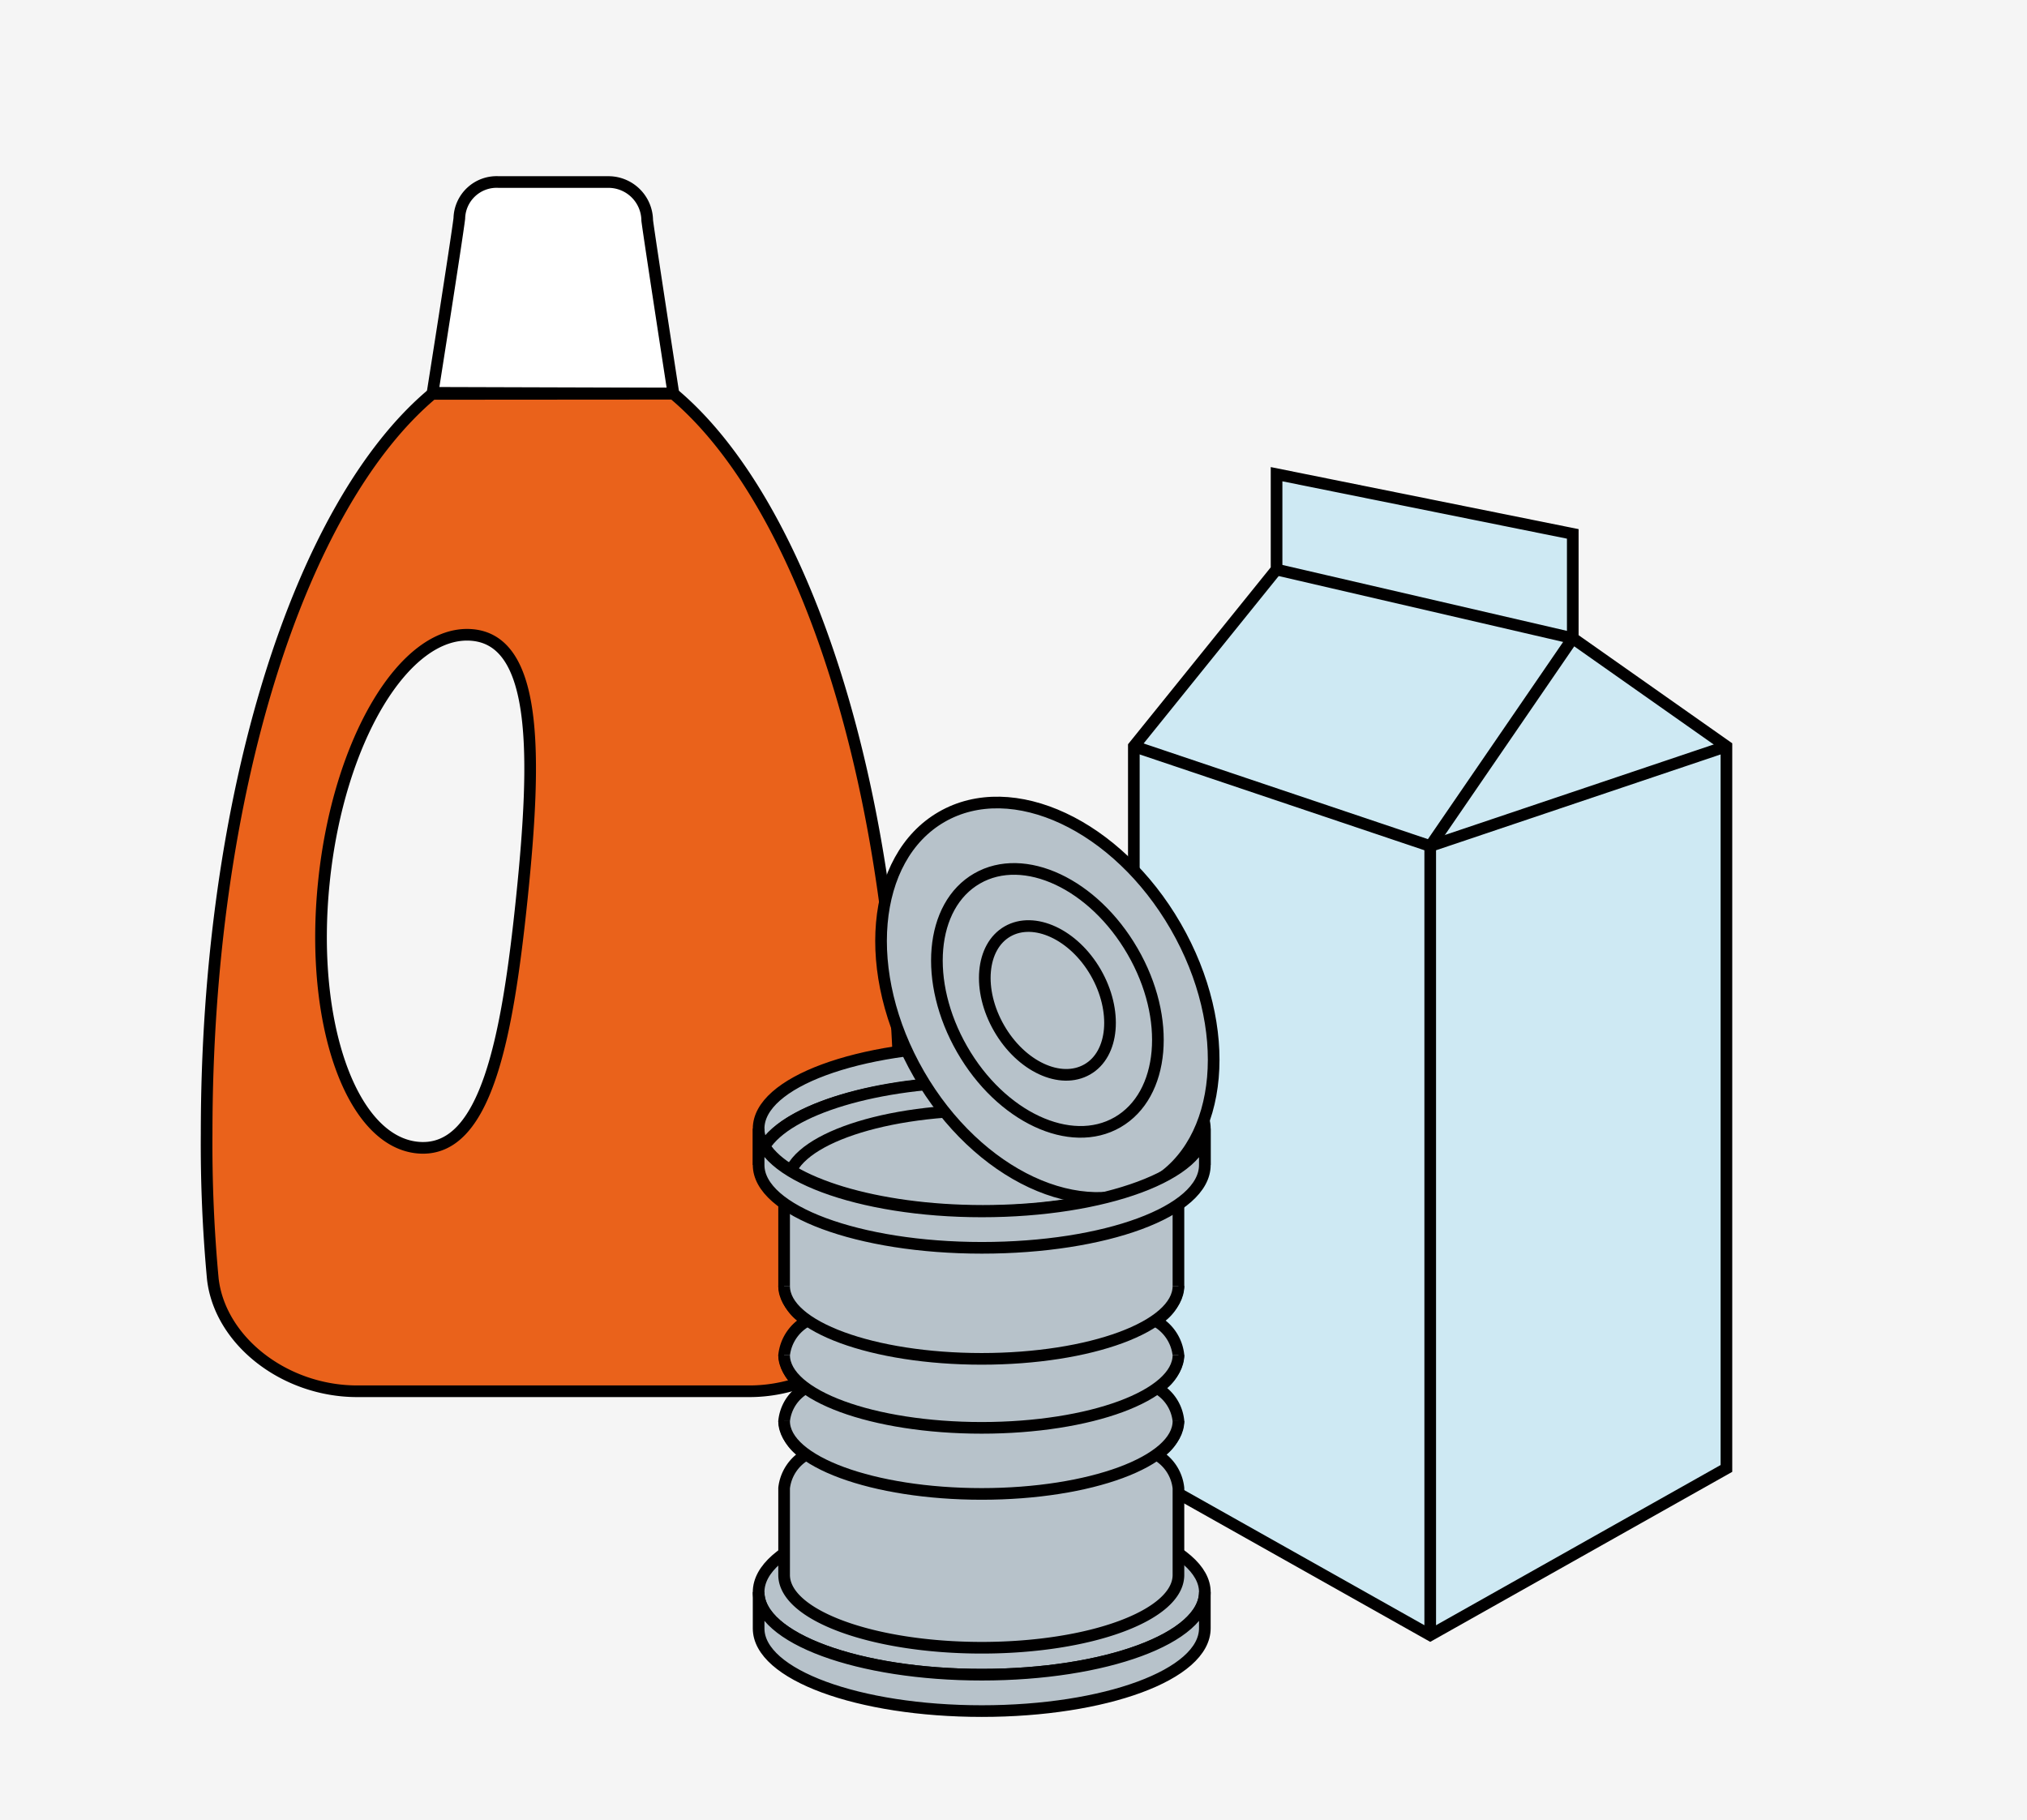 <?xml version="1.0" encoding="UTF-8"?> <svg xmlns="http://www.w3.org/2000/svg" xmlns:xlink="http://www.w3.org/1999/xlink" id="PMD" viewBox="0 0 111.34 100"><defs><style>.cls-1,.cls-5,.cls-8,.cls-9{fill:none;}.cls-2{fill:#f5f5f5;}.cls-3{clip-path:url(#clip-path);}.cls-4{fill:#fff;}.cls-5,.cls-8,.cls-9{stroke:#010000;stroke-width:0.64px;}.cls-6{fill:#ea621b;}.cls-7{fill:#cee9f3;}.cls-8{stroke-miterlimit:2;}.cls-9{stroke-linejoin:bevel;}.cls-10{fill:#b7c2ca;}</style><clipPath id="clip-path" transform="translate(4.07 0)"><rect class="cls-1" x="1.6" width="100" height="100"></rect></clipPath></defs><title>PMD</title><rect class="cls-2" width="111.34" height="100"></rect><rect class="cls-2" width="111.34" height="100"></rect><g class="cls-3"><path class="cls-4" d="M32.92,21.62s-1.32-8.56-1.44-9.51A2.13,2.13,0,0,0,29.32,10h-6a2.05,2.05,0,0,0-2.16,2c-.15,1.23-1.47,9.58-1.47,9.58Z" transform="translate(4.07 0)"></path><path class="cls-5" d="M32.92,21.62s-1.32-8.56-1.44-9.51A2.13,2.13,0,0,0,29.32,10h-6a2.05,2.05,0,0,0-2.16,2c-.15,1.23-1.47,9.58-1.47,9.58Z" transform="translate(4.07 0)"></path><path class="cls-6" d="M32.92,21.63c7.27,6.09,12.45,22,12.45,40.63a77.76,77.76,0,0,1-.35,8c-.38,3.39-4,6.17-7.92,6.17H15.55c-4,0-7.54-2.78-7.93-6.17a80,80,0,0,1-.34-8c0-18.64,5.12-34.52,12.39-40.62ZM13.72,48.47c-.8,7.78,1.54,14.31,5.22,14.58s4.86-6,5.66-13.77.89-14.13-2.78-14.4-7.31,5.8-8.1,13.59" transform="translate(4.07 0)"></path><path class="cls-5" d="M32.92,21.63c7.27,6.09,12.45,22,12.45,40.63a77.76,77.76,0,0,1-.35,8c-.38,3.39-4,6.17-7.92,6.17H15.55c-4,0-7.54-2.78-7.93-6.17a80,80,0,0,1-.34-8c0-18.64,5.12-34.52,12.39-40.62ZM13.72,48.47c-.8,7.78,1.54,14.31,5.22,14.58s4.86-6,5.66-13.77.89-14.13-2.78-14.4S14.51,40.68,13.72,48.47Z" transform="translate(4.07 0)"></path><polygon class="cls-7" points="86.39 35.06 86.39 29.33 70.12 26.05 70.12 31.28 62.28 41 62.28 80.67 78.56 89.83 94.83 80.67 94.83 41 86.39 35.06"></polygon><polygon class="cls-5" points="86.39 35.06 86.39 29.33 70.12 26.05 70.12 31.28 62.28 41 62.28 80.67 78.56 89.83 94.83 80.67 94.83 41 86.39 35.06"></polygon><polyline class="cls-8" points="94.83 41 78.56 46.48 78.56 89.83"></polyline><polyline class="cls-9" points="62.28 41 78.56 46.48 86.39 35.06 70.12 31.29"></polyline><path class="cls-10" d="M62.11,87.46C62.11,90,56.62,92,49.86,92S37.6,90,37.6,87.46s5.49-4.55,12.26-4.55,12.25,2,12.25,4.55" transform="translate(4.07 0)"></path><path class="cls-5" d="M62.11,87.46C62.11,90,56.62,92,49.86,92S37.6,90,37.6,87.46s5.49-4.55,12.26-4.55S62.11,85,62.11,87.46Z" transform="translate(4.07 0)"></path><path class="cls-10" d="M62.11,87.46C62.11,90,56.62,92,49.86,92S37.6,90,37.6,87.46v2C37.6,92,43.09,94,49.86,94s12.25-2,12.25-4.55Z" transform="translate(4.07 0)"></path><path class="cls-5" d="M62.11,87.46C62.11,90,56.62,92,49.86,92S37.6,90,37.6,87.46v2C37.6,92,43.09,94,49.86,94s12.25-2,12.25-4.55Z" transform="translate(4.07 0)"></path><path class="cls-10" d="M60.66,86.52c0,2.22-4.84,4-10.81,4S39,88.74,39,86.52V81.75a2.42,2.42,0,0,1,1.22-1.84A2.43,2.43,0,0,1,39,78.07a2.35,2.35,0,0,1,1.18-1.81A2.38,2.38,0,0,1,39,74.45a2.45,2.45,0,0,1,1.29-1.9A2.47,2.47,0,0,1,39,70.65V61.84H60.66v8.81a2.45,2.45,0,0,1-1.28,1.9,2.44,2.44,0,0,1,1.28,1.9,2.37,2.37,0,0,1-1.17,1.81,2.34,2.34,0,0,1,1.17,1.81,2.42,2.42,0,0,1-1.21,1.84,2.4,2.4,0,0,1,1.21,1.84Z" transform="translate(4.07 0)"></path><path class="cls-5" d="M60.66,86.52c0,2.22-4.84,4-10.81,4S39,88.74,39,86.52V81.75a2.42,2.42,0,0,1,1.22-1.84A2.43,2.43,0,0,1,39,78.07a2.35,2.35,0,0,1,1.18-1.81A2.38,2.38,0,0,1,39,74.45a2.45,2.45,0,0,1,1.29-1.9A2.47,2.47,0,0,1,39,70.65V61.84H60.66v8.81a2.45,2.45,0,0,1-1.28,1.9,2.44,2.44,0,0,1,1.28,1.9,2.37,2.37,0,0,1-1.17,1.81,2.34,2.34,0,0,1,1.17,1.81,2.42,2.42,0,0,1-1.21,1.84,2.4,2.4,0,0,1,1.21,1.84Z" transform="translate(4.07 0)"></path><path class="cls-10" d="M60.66,78.07c0,2.21-4.84,4-10.81,4S39,80.28,39,78.07" transform="translate(4.07 0)"></path><path class="cls-5" d="M60.66,78.07c0,2.21-4.84,4-10.81,4S39,80.28,39,78.07" transform="translate(4.07 0)"></path><path class="cls-10" d="M60.66,74.44c0,2.22-4.84,4-10.81,4S39,76.66,39,74.44" transform="translate(4.07 0)"></path><path class="cls-5" d="M60.66,74.44c0,2.22-4.84,4-10.81,4S39,76.66,39,74.44" transform="translate(4.07 0)"></path><path class="cls-10" d="M60.66,70.65c0,2.22-4.84,4-10.81,4S39,72.87,39,70.65" transform="translate(4.07 0)"></path><path class="cls-5" d="M60.66,70.65c0,2.22-4.84,4-10.81,4S39,72.87,39,70.65" transform="translate(4.07 0)"></path><path class="cls-10" d="M37.6,64c0-2.52,5.49-4.55,12.25-4.55s12.26,2,12.26,4.55V62c0-2.51-5.49-4.55-12.26-4.55S37.6,59.46,37.6,62Z" transform="translate(4.07 0)"></path><path class="cls-5" d="M37.6,64c0-2.52,5.49-4.55,12.25-4.55s12.26,2,12.26,4.55V62c0-2.51-5.49-4.55-12.26-4.55S37.6,59.46,37.6,62Z" transform="translate(4.07 0)"></path><path class="cls-10" d="M49.92,59.42c-5.84,0-10.72,1.52-12,3.55,1.23,2,6.11,3.55,12,3.55S60.64,65,61.86,63c-1.22-2-6.1-3.55-11.94-3.55" transform="translate(4.07 0)"></path><path class="cls-5" d="M49.92,59.42c-5.84,0-10.72,1.52-12,3.55,1.23,2,6.11,3.55,12,3.55S60.64,65,61.86,63C60.64,60.94,55.76,59.42,49.92,59.42Z" transform="translate(4.07 0)"></path><path class="cls-5" d="M39.21,65c0-2.21,4.84-4,10.81-4s10.81,1.8,10.81,4" transform="translate(4.07 0)"></path><path class="cls-10" d="M60.51,50.89c3.21,5.56,2.65,11.89-1.24,14.13s-9.65-.44-12.86-6-2.65-11.89,1.24-14.14,9.65.44,12.86,6" transform="translate(4.07 0)"></path><path class="cls-5" d="M60.51,50.89c3.21,5.56,2.65,11.89-1.24,14.13s-9.65-.44-12.86-6-2.65-11.89,1.24-14.14S57.3,45.33,60.51,50.89Z" transform="translate(4.07 0)"></path><path class="cls-5" d="M58.14,52.26c2.14,3.69,1.77,7.89-.82,9.39s-6.41-.29-8.54-4-1.77-7.9.82-9.39S56,48.56,58.14,52.26Z" transform="translate(4.07 0)"></path><path class="cls-5" d="M56.12,53.43c1.2,2.09,1,4.48-.47,5.32s-3.63-.16-4.84-2.26-1-4.48.46-5.32S54.91,51.33,56.12,53.43Z" transform="translate(4.07 0)"></path><path class="cls-10" d="M62.11,62c0,2.51-5.49,4.55-12.25,4.55S37.6,64.48,37.6,62v2c0,2.51,5.49,4.55,12.26,4.55s12.25-2,12.25-4.55Z" transform="translate(4.07 0)"></path><path class="cls-5" d="M62.11,62c0,2.51-5.49,4.55-12.25,4.55S37.6,64.48,37.6,62v2c0,2.51,5.49,4.55,12.26,4.55s12.25-2,12.25-4.55Z" transform="translate(4.07 0)"></path></g></svg> 